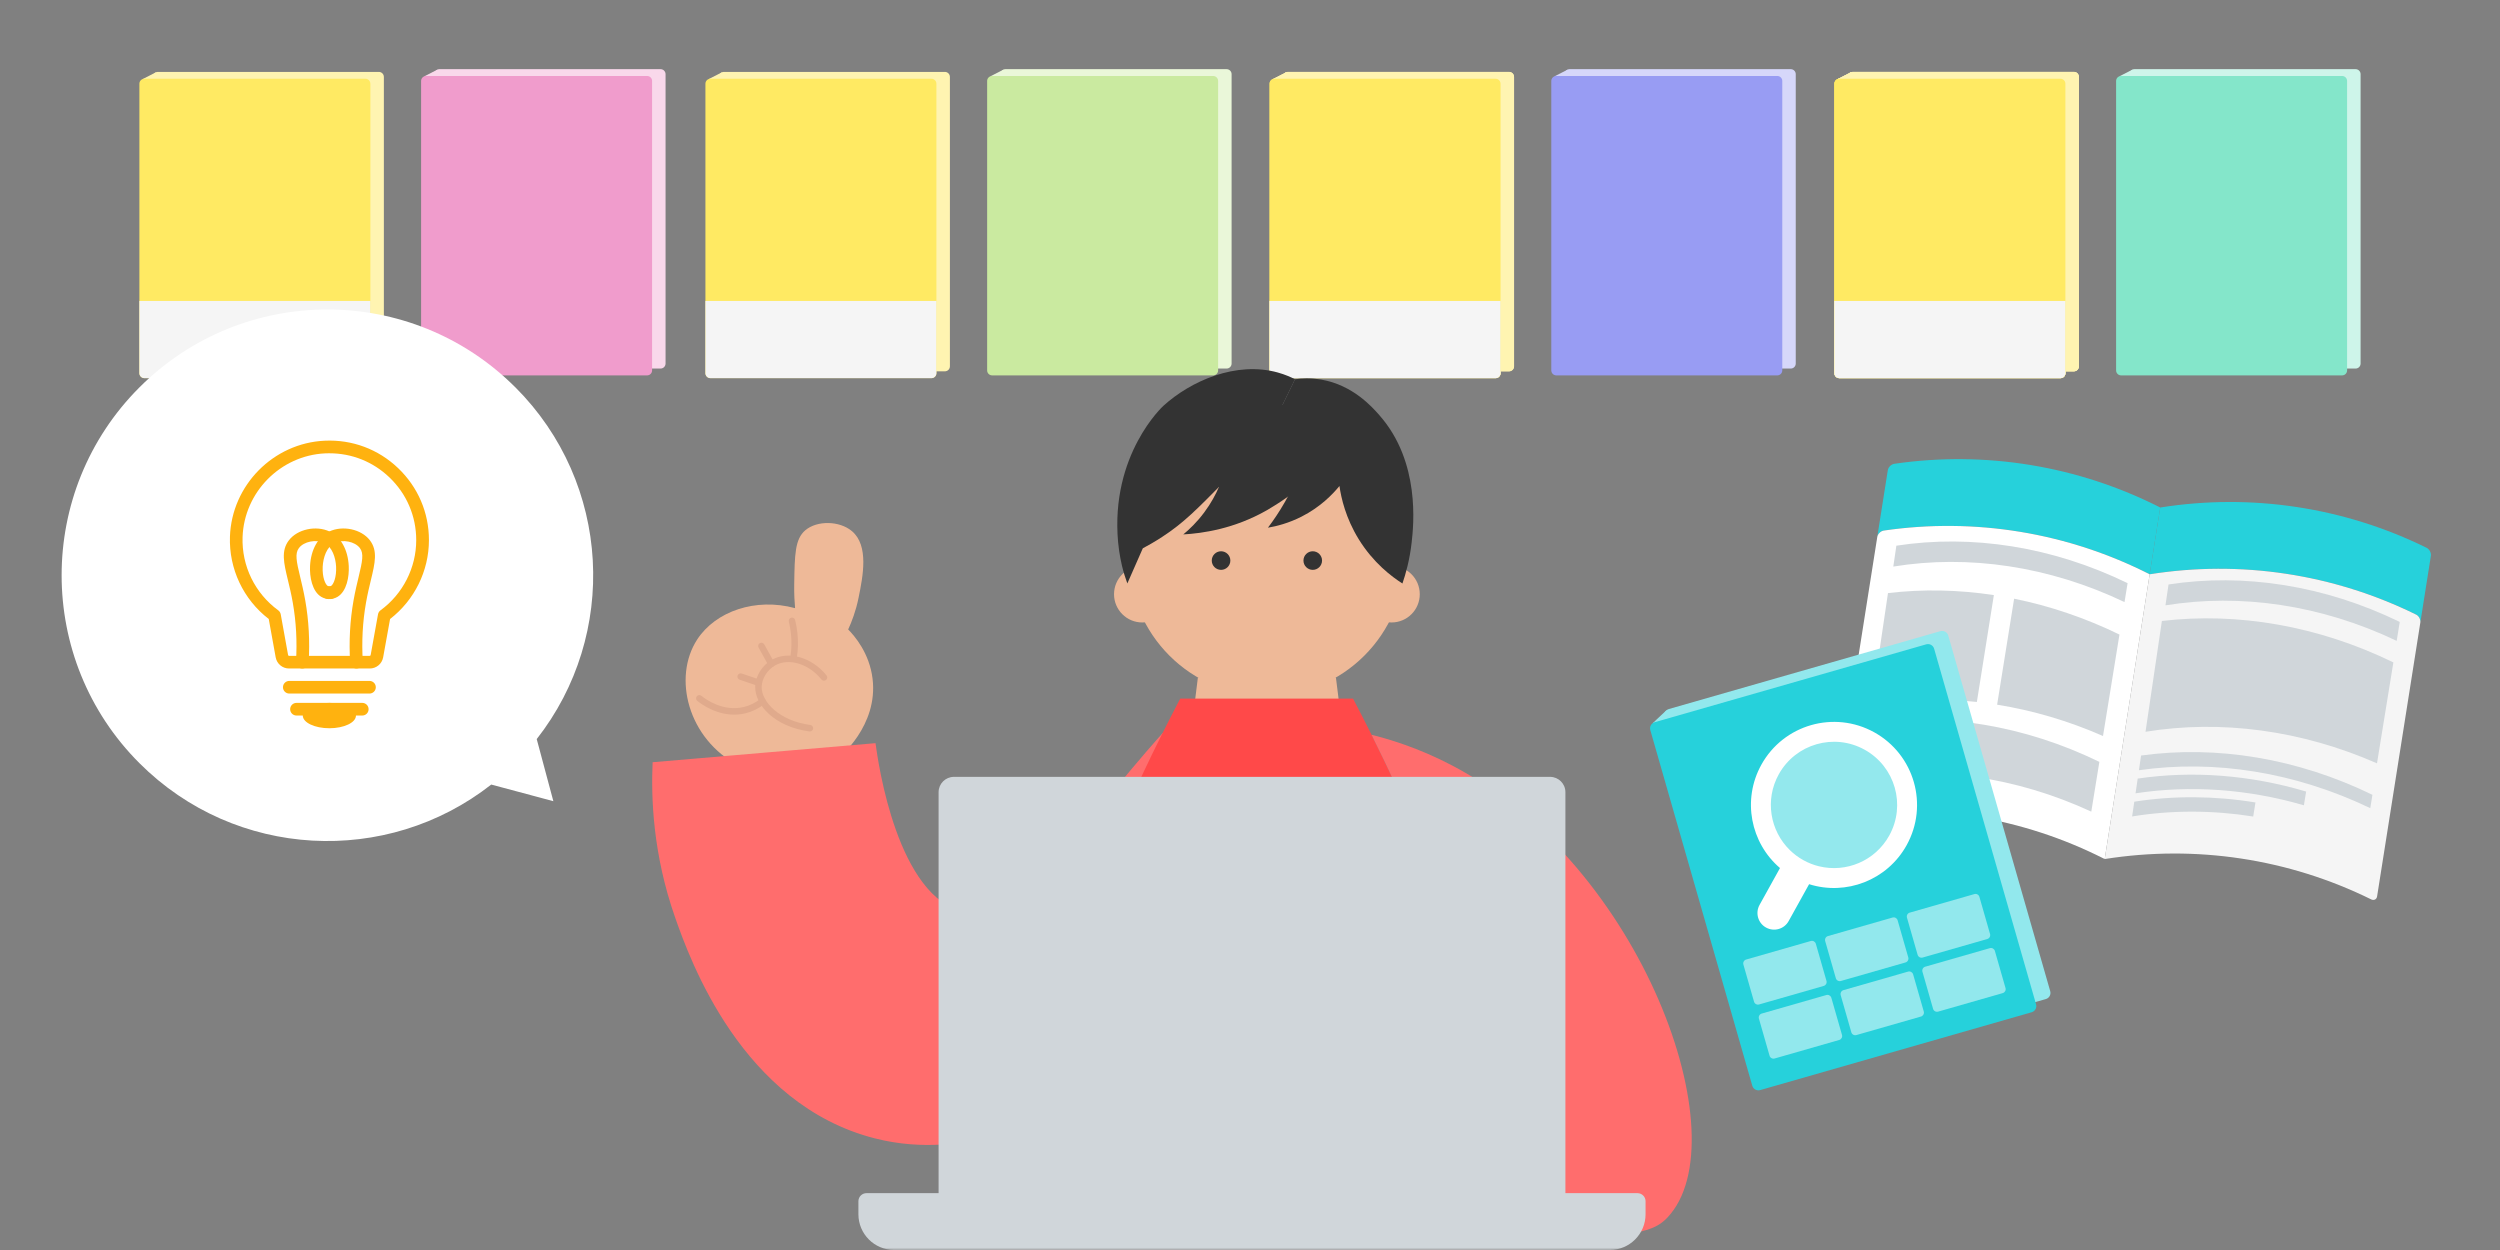 <svg width="480" height="240" viewBox="0 0 480 240" fill="none" xmlns="http://www.w3.org/2000/svg">
<rect x="0" y="0" width="480" height="240" fill="#808080" stroke="none"/>
<mask id="mask0_13052_139833" style="mask-type:luminance" maskUnits="userSpaceOnUse" x="0" y="0" width="480" height="240">
<path d="M480 0H0V240H480V0Z" fill="white"/>
</mask>
<g mask="url(#mask0_13052_139833)">
<path d="M298.463 14.655C299.298 14.23 300.133 13.8 300.968 13.375C303.373 15.34 305.778 17.3 308.183 19.265C304.943 17.73 301.703 16.19 298.463 14.655Z" fill="#D6D7FA"/>
<path d="M343.824 13.273H301.394C300.864 13.273 300.434 13.703 300.434 14.233V69.803C300.434 70.333 300.864 70.763 301.394 70.763H343.824C344.354 70.763 344.784 70.333 344.784 69.803V14.238C344.784 13.708 344.354 13.278 343.824 13.278V13.273Z" fill="#D6D7FA"/>
<path d="M341.238 14.586H298.808C298.278 14.586 297.848 15.016 297.848 15.546V71.116C297.848 71.646 298.278 72.076 298.808 72.076H341.238C341.768 72.076 342.198 71.646 342.198 71.116V15.546C342.198 15.016 341.768 14.586 341.238 14.586Z" fill="#989CF3"/>
<path d="M244.379 15.186C245.214 14.761 246.049 14.331 246.884 13.906C249.289 15.871 251.694 17.831 254.099 19.796C250.859 18.261 247.619 16.721 244.379 15.186Z" fill="#FFF4B1"/>
<path d="M289.738 13.805H247.308C246.778 13.805 246.348 14.235 246.348 14.765V70.335C246.348 70.865 246.778 71.295 247.308 71.295H289.738C290.268 71.295 290.698 70.865 290.698 70.335V14.765C290.698 14.235 290.268 13.805 289.738 13.805Z" fill="#FFF4B1"/>
<path d="M287.148 15.117H244.718C244.188 15.117 243.758 15.547 243.758 16.077V71.647C243.758 72.177 244.188 72.607 244.718 72.607H287.148C287.678 72.607 288.108 72.177 288.108 71.647V16.077C288.108 15.547 287.678 15.117 287.148 15.117Z" fill="#FFEA63"/>
<path d="M243.758 57.773V71.643C243.758 72.173 244.188 72.603 244.718 72.603H287.148C287.678 72.603 288.108 72.173 288.108 71.643V57.773H243.758Z" fill="white"/>
<path d="M262.034 67.495C262.704 67.495 263.254 66.95 263.254 66.275C263.254 65.6 262.709 65.055 262.034 65.055C261.359 65.055 260.814 65.6 260.814 66.275C260.814 66.95 261.359 67.495 262.034 67.495Z" fill="#777777"/>
<path d="M264.169 64.655C264.504 64.655 264.774 64.385 264.774 64.05C264.774 63.715 264.504 63.445 264.169 63.445C263.834 63.445 263.564 63.715 263.564 64.05C263.564 64.385 263.834 64.655 264.169 64.655Z" fill="#777777"/>
<path d="M261.009 62.328H260.234V67.493H261.009V62.328Z" fill="#777777"/>
<path d="M267.195 67.495C267.865 67.495 268.415 66.95 268.415 66.275C268.415 65.6 267.87 65.055 267.195 65.055C266.52 65.055 265.975 65.6 265.975 66.275C265.975 66.95 266.52 67.495 267.195 67.495Z" fill="#777777"/>
<path d="M271.833 67.495C272.503 67.495 273.053 66.95 273.053 66.275C273.053 65.6 272.508 65.055 271.833 65.055C271.158 65.055 270.613 65.6 270.613 66.275C270.613 66.95 271.158 67.495 271.833 67.495Z" fill="#777777"/>
<path d="M266.103 65.055H265.328V67.49H266.103V65.055Z" fill="#777777"/>
<path d="M275.45 67.495C276.12 67.495 276.67 66.95 276.67 66.275C276.67 65.6 276.125 65.055 275.45 65.055C274.775 65.055 274.23 65.6 274.23 66.275C274.23 66.95 274.775 67.495 275.45 67.495Z" fill="#777777"/>
<path d="M278.365 67.495C279.04 67.495 279.585 66.95 279.585 66.275C279.585 65.6 279.04 65.055 278.365 65.055C277.69 65.055 277.145 65.6 277.145 66.275C277.145 66.95 277.69 67.495 278.365 67.495Z" fill="#777777"/>
<path d="M274.359 65.055H273.584V67.49H274.359V65.055Z" fill="#777777"/>
<path d="M264.554 65.055H263.779V67.49H264.554V65.055Z" fill="#777777"/>
<path d="M269.775 63.523H269V67.493H269.775V63.523Z" fill="#777777"/>
<path d="M268.154 64.055V64.83H270.619V64.055H268.154Z" fill="#777777"/>
<path d="M259.004 64.005C258.484 63.7 257.964 63.595 257.404 63.73C257.404 63.69 257.409 63.655 257.409 63.615C257.409 63.03 256.934 62.555 256.349 62.555C256.154 62.555 255.969 62.61 255.814 62.7C255.554 62.465 255.204 62.32 254.824 62.32C254.159 62.32 253.594 62.76 253.404 63.365C253.254 63.305 253.089 63.275 252.914 63.275C252.154 63.275 251.539 63.89 251.539 64.65C251.539 65.225 251.889 65.715 252.384 65.92C252.384 66.8 253.094 67.505 253.969 67.505C254.394 67.505 254.784 67.335 255.064 67.065C255.219 67.155 255.404 67.21 255.599 67.21C256.029 67.21 256.399 66.955 256.564 66.585C257.209 66.38 257.674 65.78 257.674 65.07C257.674 64.875 257.639 64.695 257.574 64.525C257.949 64.23 258.354 64.075 258.994 64L259.004 64.005Z" fill="#FFB20F"/>
<path d="M257.048 21.211H249.848C249.511 21.211 249.238 21.484 249.238 21.821V23.496C249.238 23.833 249.511 24.106 249.848 24.106H257.048C257.385 24.106 257.658 23.833 257.658 23.496V21.821C257.658 21.484 257.385 21.211 257.048 21.211Z" fill="#777777"/>
<path d="M406.914 14.655C407.749 14.23 408.584 13.8 409.419 13.375C411.824 15.34 414.229 17.3 416.634 19.265C413.394 17.73 410.154 16.19 406.914 14.655Z" fill="#CEF5EA"/>
<path d="M452.273 13.273H409.843C409.313 13.273 408.883 13.703 408.883 14.233V69.803C408.883 70.333 409.313 70.763 409.843 70.763H452.273C452.803 70.763 453.233 70.333 453.233 69.803V14.238C453.233 13.708 452.803 13.278 452.273 13.278V13.273Z" fill="#CEF5EA"/>
<path d="M449.683 14.586H407.253C406.723 14.586 406.293 15.016 406.293 15.546V71.116C406.293 71.646 406.723 72.076 407.253 72.076H449.683C450.213 72.076 450.643 71.646 450.643 71.116V15.546C450.643 15.016 450.213 14.586 449.683 14.586Z" fill="#84E6CA"/>
<path d="M352.822 15.186C353.657 14.761 354.492 14.331 355.327 13.906C357.732 15.871 360.137 17.831 362.542 19.796C359.302 18.261 356.062 16.721 352.822 15.186Z" fill="#FFF4B1"/>
<path d="M398.183 13.805H355.753C355.223 13.805 354.793 14.235 354.793 14.765V70.335C354.793 70.865 355.223 71.295 355.753 71.295H398.183C398.713 71.295 399.143 70.865 399.143 70.335V14.765C399.143 14.235 398.713 13.805 398.183 13.805Z" fill="#FFF4B1"/>
<path d="M395.597 15.117H353.167C352.637 15.117 352.207 15.547 352.207 16.077V71.647C352.207 72.177 352.637 72.607 353.167 72.607H395.597C396.127 72.607 396.557 72.177 396.557 71.647V16.077C396.557 15.547 396.127 15.117 395.597 15.117Z" fill="#FFEA63"/>
<path d="M352.207 57.773V71.643C352.207 72.173 352.637 72.603 353.167 72.603H395.597C396.127 72.603 396.557 72.173 396.557 71.643V57.773H352.207Z" fill="white"/>
<path d="M370.484 67.495C371.154 67.495 371.704 66.95 371.704 66.275C371.704 65.6 371.159 65.055 370.484 65.055C369.809 65.055 369.264 65.6 369.264 66.275C369.264 66.95 369.809 67.495 370.484 67.495Z" fill="#777777"/>
<path d="M372.619 64.655C372.954 64.655 373.224 64.385 373.224 64.05C373.224 63.715 372.954 63.445 372.619 63.445C372.284 63.445 372.014 63.715 372.014 64.05C372.014 64.385 372.284 64.655 372.619 64.655Z" fill="#777777"/>
<path d="M369.459 62.328H368.684V67.493H369.459V62.328Z" fill="#777777"/>
<path d="M375.644 67.495C376.314 67.495 376.864 66.95 376.864 66.275C376.864 65.6 376.319 65.055 375.644 65.055C374.969 65.055 374.424 65.6 374.424 66.275C374.424 66.95 374.969 67.495 375.644 67.495Z" fill="#777777"/>
<path d="M380.283 67.495C380.953 67.495 381.503 66.95 381.503 66.275C381.503 65.6 380.958 65.055 380.283 65.055C379.608 65.055 379.062 65.6 379.062 66.275C379.062 66.95 379.608 67.495 380.283 67.495Z" fill="#777777"/>
<path d="M374.548 65.055H373.773V67.49H374.548V65.055Z" fill="#777777"/>
<path d="M383.9 67.495C384.57 67.495 385.12 66.95 385.12 66.275C385.12 65.6 384.575 65.055 383.9 65.055C383.225 65.055 382.68 65.6 382.68 66.275C382.68 66.95 383.225 67.495 383.9 67.495Z" fill="#777777"/>
<path d="M386.814 67.495C387.489 67.495 388.034 66.95 388.034 66.275C388.034 65.6 387.489 65.055 386.814 65.055C386.139 65.055 385.594 65.6 385.594 66.275C385.594 66.95 386.139 67.495 386.814 67.495Z" fill="#777777"/>
<path d="M382.802 65.055H382.027V67.49H382.802V65.055Z" fill="#777777"/>
<path d="M373.004 65.055H372.229V67.49H373.004V65.055Z" fill="#777777"/>
<path d="M378.218 63.523H377.443V67.493H378.218V63.523Z" fill="#777777"/>
<path d="M376.598 64.055V64.83H379.063V64.055H376.598Z" fill="#777777"/>
<path d="M367.453 64.005C366.933 63.7 366.413 63.595 365.853 63.73C365.853 63.69 365.858 63.655 365.858 63.615C365.858 63.03 365.383 62.555 364.798 62.555C364.603 62.555 364.418 62.61 364.263 62.7C364.003 62.465 363.653 62.32 363.273 62.32C362.608 62.32 362.043 62.76 361.853 63.365C361.703 63.305 361.538 63.275 361.363 63.275C360.603 63.275 359.988 63.89 359.988 64.65C359.988 65.225 360.338 65.715 360.833 65.92C360.833 66.8 361.543 67.505 362.418 67.505C362.843 67.505 363.233 67.335 363.513 67.065C363.668 67.155 363.853 67.21 364.048 67.21C364.478 67.21 364.848 66.955 365.013 66.585C365.658 66.38 366.123 65.78 366.123 65.07C366.123 64.875 366.088 64.695 366.023 64.525C366.398 64.23 366.803 64.075 367.443 64L367.453 64.005Z" fill="#FFB20F"/>
<path d="M365.494 21.211H358.294C357.957 21.211 357.684 21.484 357.684 21.821V23.496C357.684 23.833 357.957 24.106 358.294 24.106H365.494C365.83 24.106 366.104 23.833 366.104 23.496V21.821C366.104 21.484 365.83 21.211 365.494 21.211Z" fill="#777777"/>
<path d="M81.467 14.655C82.302 14.23 83.137 13.8 83.972 13.375C86.377 15.34 88.782 17.3 91.187 19.265C87.947 17.73 84.707 16.19 81.467 14.655Z" fill="#F9D8EB"/>
<path d="M126.827 13.273H84.397C83.868 13.273 83.438 13.703 83.438 14.233V69.803C83.438 70.333 83.868 70.763 84.397 70.763H126.827C127.357 70.763 127.787 70.333 127.787 69.803V14.238C127.787 13.708 127.357 13.278 126.827 13.278V13.273Z" fill="#F9D8EB"/>
<path d="M124.242 14.586H81.812C81.282 14.586 80.852 15.016 80.852 15.546V71.116C80.852 71.646 81.282 72.076 81.812 72.076H124.242C124.772 72.076 125.202 71.646 125.202 71.116V15.546C125.202 15.016 124.772 14.586 124.242 14.586Z" fill="#F09CCC"/>
<path d="M190.146 14.655C190.981 14.23 191.816 13.8 192.651 13.375C195.056 15.34 197.461 17.3 199.866 19.265C196.626 17.73 193.386 16.19 190.146 14.655Z" fill="#EAF7D9"/>
<path d="M235.507 13.273H193.077C192.547 13.273 192.117 13.703 192.117 14.233V69.803C192.117 70.333 192.547 70.763 193.077 70.763H235.507C236.037 70.763 236.467 70.333 236.467 69.803V14.238C236.467 13.708 236.037 13.278 235.507 13.278V13.273Z" fill="#EAF7D9"/>
<path d="M232.921 14.586H190.491C189.961 14.586 189.531 15.016 189.531 15.546V71.116C189.531 71.646 189.961 72.076 190.491 72.076H232.921C233.451 72.076 233.881 71.646 233.881 71.116V15.546C233.881 15.016 233.451 14.586 232.921 14.586Z" fill="#CAEAA0"/>
<path d="M352.822 15.186C353.657 14.761 354.492 14.331 355.327 13.906C357.732 15.871 360.137 17.831 362.542 19.796C359.302 18.261 356.062 16.721 352.822 15.186Z" fill="#FFF4B1"/>
<path d="M398.183 13.805H355.753C355.223 13.805 354.793 14.235 354.793 14.765V70.335C354.793 70.865 355.223 71.295 355.753 71.295H398.183C398.713 71.295 399.143 70.865 399.143 70.335V14.765C399.143 14.235 398.713 13.805 398.183 13.805Z" fill="#FFF4B1"/>
<path d="M395.597 15.117H353.167C352.637 15.117 352.207 15.547 352.207 16.077V71.647C352.207 72.177 352.637 72.607 353.167 72.607H395.597C396.127 72.607 396.557 72.177 396.557 71.647V16.077C396.557 15.547 396.127 15.117 395.597 15.117Z" fill="#FFEA63"/>
<path d="M352.207 57.773V71.643C352.207 72.173 352.637 72.603 353.167 72.603H395.597C396.127 72.603 396.557 72.173 396.557 71.643V57.773H352.207Z" fill="white"/>
<path d="M370.484 67.495C371.154 67.495 371.704 66.95 371.704 66.275C371.704 65.6 371.159 65.055 370.484 65.055C369.809 65.055 369.264 65.6 369.264 66.275C369.264 66.95 369.809 67.495 370.484 67.495Z" fill="#777777"/>
<path d="M372.619 64.655C372.954 64.655 373.224 64.385 373.224 64.05C373.224 63.715 372.954 63.445 372.619 63.445C372.284 63.445 372.014 63.715 372.014 64.05C372.014 64.385 372.284 64.655 372.619 64.655Z" fill="#777777"/>
<path d="M369.459 62.328H368.684V67.493H369.459V62.328Z" fill="#777777"/>
<path d="M375.644 67.495C376.314 67.495 376.864 66.95 376.864 66.275C376.864 65.6 376.319 65.055 375.644 65.055C374.969 65.055 374.424 65.6 374.424 66.275C374.424 66.95 374.969 67.495 375.644 67.495Z" fill="#777777"/>
<path d="M380.283 67.495C380.953 67.495 381.503 66.95 381.503 66.275C381.503 65.6 380.958 65.055 380.283 65.055C379.608 65.055 379.062 65.6 379.062 66.275C379.062 66.95 379.608 67.495 380.283 67.495Z" fill="#777777"/>
<path d="M374.548 65.055H373.773V67.49H374.548V65.055Z" fill="#777777"/>
<path d="M383.9 67.495C384.57 67.495 385.12 66.95 385.12 66.275C385.12 65.6 384.575 65.055 383.9 65.055C383.225 65.055 382.68 65.6 382.68 66.275C382.68 66.95 383.225 67.495 383.9 67.495Z" fill="#777777"/>
<path d="M386.814 67.495C387.489 67.495 388.034 66.95 388.034 66.275C388.034 65.6 387.489 65.055 386.814 65.055C386.139 65.055 385.594 65.6 385.594 66.275C385.594 66.95 386.139 67.495 386.814 67.495Z" fill="#777777"/>
<path d="M382.802 65.055H382.027V67.49H382.802V65.055Z" fill="#777777"/>
<path d="M373.004 65.055H372.229V67.49H373.004V65.055Z" fill="#777777"/>
<path d="M378.218 63.523H377.443V67.493H378.218V63.523Z" fill="#777777"/>
<path d="M376.598 64.055V64.83H379.063V64.055H376.598Z" fill="#777777"/>
<path d="M367.453 64.005C366.933 63.7 366.413 63.595 365.853 63.73C365.853 63.69 365.858 63.655 365.858 63.615C365.858 63.03 365.383 62.555 364.798 62.555C364.603 62.555 364.418 62.61 364.263 62.7C364.003 62.465 363.653 62.32 363.273 62.32C362.608 62.32 362.043 62.76 361.853 63.365C361.703 63.305 361.538 63.275 361.363 63.275C360.603 63.275 359.988 63.89 359.988 64.65C359.988 65.225 360.338 65.715 360.833 65.92C360.833 66.8 361.543 67.505 362.418 67.505C362.843 67.505 363.233 67.335 363.513 67.065C363.668 67.155 363.853 67.21 364.048 67.21C364.478 67.21 364.848 66.955 365.013 66.585C365.658 66.38 366.123 65.78 366.123 65.07C366.123 64.875 366.088 64.695 366.023 64.525C366.398 64.23 366.803 64.075 367.443 64L367.453 64.005Z" fill="#FFB20F"/>
<path d="M365.494 21.211H358.294C357.957 21.211 357.684 21.484 357.684 21.821V23.496C357.684 23.833 357.957 24.106 358.294 24.106H365.494C365.83 24.106 366.104 23.833 366.104 23.496V21.821C366.104 21.484 365.83 21.211 365.494 21.211Z" fill="#777777"/>
<path d="M27.383 15.186C28.218 14.761 29.053 14.331 29.888 13.906C32.293 15.871 34.698 17.831 37.103 19.796C33.863 18.261 30.623 16.721 27.383 15.186Z" fill="#FFF4B1"/>
<path d="M72.742 13.805H30.312C29.782 13.805 29.352 14.235 29.352 14.765V70.335C29.352 70.865 29.782 71.295 30.312 71.295H72.742C73.272 71.295 73.702 70.865 73.702 70.335V14.765C73.702 14.235 73.272 13.805 72.742 13.805Z" fill="#FFF4B1"/>
<path d="M70.152 15.117H27.722C27.192 15.117 26.762 15.547 26.762 16.077V71.647C26.762 72.177 27.192 72.607 27.722 72.607H70.152C70.682 72.607 71.112 72.177 71.112 71.647V16.077C71.112 15.547 70.682 15.117 70.152 15.117Z" fill="#FFEA63"/>
<path d="M26.762 57.773V71.643C26.762 72.173 27.192 72.603 27.722 72.603H70.152C70.682 72.603 71.112 72.173 71.112 71.643V57.773H26.762Z" fill="#F5F5F5"/>
<path d="M136.062 15.186C136.897 14.761 137.733 14.331 138.568 13.906C140.973 15.871 143.378 17.831 145.783 19.796C142.543 18.261 139.303 16.721 136.062 15.186Z" fill="#FFF4B1"/>
<path d="M181.421 13.805H138.991C138.461 13.805 138.031 14.235 138.031 14.765V70.335C138.031 70.865 138.461 71.295 138.991 71.295H181.421C181.951 71.295 182.381 70.865 182.381 70.335V14.765C182.381 14.235 181.951 13.805 181.421 13.805Z" fill="#FFF4B1"/>
<path d="M178.831 15.117H136.401C135.871 15.117 135.441 15.547 135.441 16.077V71.647C135.441 72.177 135.871 72.607 136.401 72.607H178.831C179.361 72.607 179.791 72.177 179.791 71.647V16.077C179.791 15.547 179.361 15.117 178.831 15.117Z" fill="#FFEA63"/>
<path d="M135.441 57.773V71.643C135.441 72.173 135.871 72.603 136.401 72.603H178.831C179.361 72.603 179.791 72.173 179.791 71.643V57.773H135.441Z" fill="#F5F5F5"/>
<path d="M244.379 15.186C245.214 14.761 246.049 14.331 246.884 13.906C249.289 15.871 251.694 17.831 254.099 19.796C250.859 18.261 247.619 16.721 244.379 15.186Z" fill="#FFF4B1"/>
<path d="M289.738 13.805H247.308C246.778 13.805 246.348 14.235 246.348 14.765V70.335C246.348 70.865 246.778 71.295 247.308 71.295H289.738C290.268 71.295 290.698 70.865 290.698 70.335V14.765C290.698 14.235 290.268 13.805 289.738 13.805Z" fill="#FFF4B1"/>
<path d="M287.148 15.117H244.718C244.188 15.117 243.758 15.547 243.758 16.077V71.647C243.758 72.177 244.188 72.607 244.718 72.607H287.148C287.678 72.607 288.108 72.177 288.108 71.647V16.077C288.108 15.547 287.678 15.117 287.148 15.117Z" fill="#FFEA63"/>
<path d="M243.758 57.773V71.643C243.758 72.173 244.188 72.603 244.718 72.603H287.148C287.678 72.603 288.108 72.173 288.108 71.643V57.773H243.758Z" fill="#F5F5F5"/>
<path d="M352.822 15.186C353.657 14.761 354.492 14.331 355.327 13.906C357.732 15.871 360.137 17.831 362.542 19.796C359.302 18.261 356.062 16.721 352.822 15.186Z" fill="#FFF4B1"/>
<path d="M398.183 13.805H355.753C355.223 13.805 354.793 14.235 354.793 14.765V70.335C354.793 70.865 355.223 71.295 355.753 71.295H398.183C398.713 71.295 399.143 70.865 399.143 70.335V14.765C399.143 14.235 398.713 13.805 398.183 13.805Z" fill="#FFF4B1"/>
<path d="M395.597 15.117H353.167C352.637 15.117 352.207 15.547 352.207 16.077V71.647C352.207 72.177 352.637 72.607 353.167 72.607H395.597C396.127 72.607 396.557 72.177 396.557 71.647V16.077C396.557 15.547 396.127 15.117 395.597 15.117Z" fill="#FFEA63"/>
<path d="M352.207 57.773V71.643C352.207 72.173 352.637 72.603 353.167 72.603H395.597C396.127 72.603 396.557 72.173 396.557 71.643V57.773H352.207Z" fill="#F5F5F5"/>
<mask id="mask1_13052_139833" style="mask-type:luminance" maskUnits="userSpaceOnUse" x="116" y="32" width="254" height="208">
<path d="M369.539 32.773H116.664V239.998H369.539V32.773Z" fill="white"/>
</mask>
<g mask="url(#mask1_13052_139833)">
<path d="M160.689 145.816C161.189 145.421 168.629 139.346 167.534 130.326C166.929 125.341 164.034 122.061 162.849 120.856C163.509 119.431 164.329 117.341 164.854 114.726C165.679 110.646 166.869 104.766 163.574 101.981C161.204 99.976 156.874 99.886 154.609 101.821C152.624 103.521 152.579 106.486 152.489 112.176C152.459 114.051 152.554 115.626 152.654 116.766C145.109 114.711 137.409 117.341 133.859 122.786C129.149 130.016 131.979 141.856 141.919 147.066C148.174 146.651 154.429 146.236 160.689 145.816Z" fill="#EEB998"/>
<path d="M155.553 140.438C155.513 140.438 155.473 140.438 155.428 140.438C148.768 139.563 144.898 135.363 144.998 131.798C145.058 129.773 146.353 127.708 148.223 126.663C151.383 124.893 155.883 126.193 158.693 129.678C158.908 129.948 158.868 130.343 158.598 130.558C158.328 130.773 157.938 130.733 157.718 130.463C155.288 127.443 151.473 126.278 148.833 127.753C147.353 128.578 146.288 130.258 146.243 131.833C146.158 134.773 149.703 138.423 155.583 139.193C155.928 139.238 156.168 139.553 156.123 139.893C156.083 140.193 155.838 140.418 155.543 140.438H155.553Z" fill="#E0AA8C"/>
<path d="M152.415 126.852C152.37 126.852 152.325 126.852 152.275 126.847C151.935 126.792 151.7 126.477 151.755 126.132C151.87 125.387 151.935 124.632 151.955 123.887C151.99 122.372 151.82 120.847 151.455 119.352C151.375 119.017 151.58 118.677 151.915 118.597C152.255 118.512 152.59 118.722 152.67 119.057C153.06 120.657 153.24 122.292 153.205 123.917C153.185 124.717 153.115 125.532 152.99 126.327C152.945 126.622 152.7 126.837 152.415 126.857V126.852Z" fill="#E0AA8C"/>
<path d="M141.567 137.191C137.787 137.441 134.787 135.301 133.877 134.566C133.607 134.351 133.567 133.956 133.782 133.686C134.002 133.416 134.392 133.376 134.662 133.591C135.582 134.336 138.882 136.686 142.817 135.741C143.967 135.466 145.047 134.931 146.027 134.161C146.297 133.946 146.692 133.991 146.907 134.266C147.122 134.536 147.077 134.931 146.802 135.146C145.682 136.031 144.437 136.641 143.112 136.961C142.587 137.086 142.067 137.166 141.567 137.196V137.191Z" fill="#E0AA8C"/>
<path d="M148.144 128.103C147.909 128.118 147.674 128.003 147.554 127.783L145.644 124.328C145.479 124.028 145.584 123.648 145.889 123.478C146.189 123.308 146.569 123.418 146.739 123.723L148.649 127.178C148.814 127.478 148.709 127.858 148.404 128.028C148.319 128.073 148.234 128.098 148.144 128.103Z" fill="#E0AA8C"/>
<path d="M145.705 131.709C145.625 131.714 145.545 131.709 145.46 131.679L142.005 130.499C141.68 130.389 141.505 130.034 141.615 129.704C141.725 129.379 142.08 129.204 142.41 129.314L145.865 130.494C146.19 130.604 146.365 130.959 146.255 131.289C146.17 131.534 145.95 131.694 145.705 131.709Z" fill="#E0AA8C"/>
<path d="M226.129 145.582C225.089 143.457 224.004 141.812 223.239 140.742C222.634 141.417 221.444 142.752 219.979 144.452C203.409 163.637 198.904 174.412 188.814 175.277C187.854 175.357 186.744 175.447 185.289 175.147C172.309 172.472 168.614 146.552 168.099 142.687C153.834 143.907 139.569 145.127 125.304 146.347C125.004 153.012 125.309 163.907 129.639 176.202C132.464 184.227 142.404 212.057 167.989 218.572C186.254 223.222 202.039 213.617 204.484 212.077C227.564 197.552 235.699 165.172 226.134 145.587L226.129 145.582Z" fill="#FF6D6D"/>
<path d="M243.244 133.633C257.861 133.633 269.709 121.784 269.709 107.168C269.709 92.552 257.861 80.703 243.244 80.703C228.628 80.703 216.779 92.552 216.779 107.168C216.779 121.784 228.628 133.633 243.244 133.633Z" fill="#EEB998"/>
<path d="M259.906 157.443H226.586L229.996 130.078H256.496L259.906 157.443Z" fill="#EEB998"/>
<path d="M219.32 119.514C222.316 119.514 224.745 117.085 224.745 114.089C224.745 111.093 222.316 108.664 219.32 108.664C216.323 108.664 213.895 111.093 213.895 114.089C213.895 117.085 216.323 119.514 219.32 119.514Z" fill="#EEB998"/>
<path d="M267.169 119.514C270.165 119.514 272.594 117.085 272.594 114.089C272.594 111.093 270.165 108.664 267.169 108.664C264.173 108.664 261.744 111.093 261.744 114.089C261.744 117.085 264.173 119.514 267.169 119.514Z" fill="#EEB998"/>
<path d="M264.854 79.731C263.424 78.112 259.719 73.921 253.689 72.886C251.629 72.537 249.864 72.647 248.649 72.817C246.719 76.766 244.789 80.712 242.859 84.662C244.959 86.897 247.059 89.132 249.164 91.371C248.524 92.906 247.719 94.602 246.699 96.386C245.614 98.287 244.499 99.927 243.444 101.317C245.129 101.032 247.404 100.452 249.869 99.207C253.524 97.356 255.879 94.901 257.174 93.311C257.504 95.597 258.359 99.447 260.869 103.522C263.699 108.112 267.259 110.752 269.269 112.032C269.894 110.212 270.669 107.482 271.044 104.102C271.399 100.927 272.754 88.677 264.854 79.737V79.731Z" fill="#333333"/>
<path d="M223.36 77.929C228.655 73.114 237.36 69.309 245.33 71.519C246.735 71.909 247.86 72.414 248.645 72.814C246.715 76.764 244.785 80.709 242.855 84.659C239.355 88.134 236.645 90.859 235.025 92.499C229.825 97.754 227.36 100.334 223.1 103.109C221.58 104.099 220.275 104.819 219.42 105.274C218.43 107.524 217.44 109.774 216.45 112.024C216.1 111.074 215.73 109.924 215.41 108.594C215.41 108.594 214.88 106.399 214.675 104.094C213.15 87.219 223.365 77.924 223.365 77.924L223.36 77.929Z" fill="#333333"/>
<path d="M234.443 109.414C235.429 109.414 236.228 108.615 236.228 107.629C236.228 106.643 235.429 105.844 234.443 105.844C233.457 105.844 232.658 106.643 232.658 107.629C232.658 108.615 233.457 109.414 234.443 109.414Z" fill="#333333"/>
<path d="M252.049 109.414C253.035 109.414 253.834 108.615 253.834 107.629C253.834 106.643 253.035 105.844 252.049 105.844C251.063 105.844 250.264 106.643 250.264 107.629C250.264 108.615 251.063 109.414 252.049 109.414Z" fill="#333333"/>
<path d="M255.854 83.299C257.454 88.624 247.504 95.524 243.259 97.954C236.984 101.544 230.904 102.399 227.189 102.609C228.364 101.639 229.804 100.269 231.189 98.414C232.539 96.609 233.439 94.884 234.029 93.509C231.959 90.119 230.169 87.179 230.174 87.174C230.324 87.369 230.604 87.674 231.024 87.779C233.409 88.389 235.344 81.324 239.989 78.814C245.304 75.949 254.524 78.859 255.854 83.294V83.299Z" fill="#333333"/>
<path d="M287.669 203.333C279.579 175.413 269.284 152.208 259.784 134.133H226.604C217.099 152.208 206.809 175.413 198.719 203.333C190.784 230.718 187.069 255.378 185.389 275.463H300.999C299.319 255.383 295.604 230.718 287.669 203.333Z" fill="#FF4949"/>
<path d="M241.215 214.615C237.6 213.075 226.035 208.685 214.09 213.235C207.39 215.79 203.835 219.915 202.905 221.05C201.515 222.75 196.13 229.32 198.615 233.46C199.975 235.725 203.3 236.61 205.97 236.22C209.845 235.65 211.72 232.48 211.945 232.085C215.505 233.195 220.48 234.345 226.505 234.535C232.54 234.725 237.59 233.885 241.215 233.005V214.615Z" fill="#EEB998"/>
<path d="M205.214 220.758C204.999 220.758 204.789 220.653 204.664 220.463C204.464 220.158 204.544 219.748 204.849 219.548C205.864 218.873 206.949 218.313 208.074 217.878C209.829 217.203 211.679 216.828 213.579 216.768C213.954 216.738 214.249 217.043 214.259 217.408C214.269 217.773 213.984 218.078 213.619 218.088C211.869 218.143 210.159 218.488 208.544 219.113C207.509 219.513 206.509 220.028 205.574 220.648C205.464 220.723 205.334 220.758 205.209 220.758H205.214Z" fill="#DEA88A"/>
<path d="M263.339 141.078C266.494 141.868 272.299 143.543 278.854 146.993C315.409 166.233 334.174 218.908 320.159 233.753C317.644 236.418 314.359 237.563 293.754 238.093C271.034 238.673 252.269 237.863 239.094 236.973C239.349 228.673 239.609 220.373 239.864 212.073C255.924 209.603 271.989 207.133 288.049 204.668C284.459 192.113 279.854 178.508 273.904 164.208C270.484 155.988 266.929 148.273 263.334 141.078H263.339Z" fill="#FF6D6D"/>
</g>
<path d="M314.404 229.086H300.559V152.101C300.559 150.476 299.239 149.156 297.614 149.156H183.154C181.529 149.156 180.209 150.476 180.209 152.101V229.086H166.364C165.509 229.086 164.814 229.781 164.814 230.636V233.131C164.814 236.921 167.884 239.991 171.674 239.991H309.089C312.879 239.991 315.949 236.921 315.949 233.131V230.636C315.949 229.781 315.254 229.086 314.399 229.086H314.404Z" fill="#D0D6DA"/>
<path d="M361.688 101.864C379.153 99.319 396.992 102.244 412.737 110.259C413.412 105.989 414.088 101.714 414.763 97.444C399.013 89.429 381.177 86.504 363.712 89.049C363.117 89.139 362.557 89.684 362.462 90.269C361.787 94.539 361.113 98.814 360.438 103.084C360.528 102.499 361.087 101.954 361.688 101.864Z" fill="#26D1DB"/>
<path d="M465.918 105.182C450.083 97.377 432.213 94.667 414.763 97.442C414.088 101.712 413.413 105.987 412.738 110.257C430.188 107.482 448.063 110.192 463.893 117.997C464.433 118.267 464.798 118.957 464.703 119.542C465.378 115.272 466.053 110.997 466.728 106.727C466.818 106.142 466.458 105.452 465.918 105.182Z" fill="#26D1DB"/>
<path d="M353.052 156.544C370.517 153.999 388.357 156.924 404.102 164.939C406.982 146.714 409.857 128.489 412.737 110.264C396.987 102.249 379.152 99.325 361.687 101.869C361.092 101.959 360.532 102.504 360.437 103.089C357.672 120.614 354.902 138.134 352.137 155.659C352.047 156.239 352.457 156.634 353.052 156.549V156.544Z" fill="white"/>
<path d="M463.892 118.002C448.057 110.197 430.187 107.487 412.737 110.262C409.857 128.487 406.982 146.712 404.102 164.937C421.552 162.162 439.427 164.872 455.257 172.677C455.797 172.942 456.312 172.692 456.402 172.112C459.167 154.587 461.937 137.067 464.702 119.542C464.792 118.957 464.432 118.267 463.892 117.997V118.002Z" fill="#F5F5F5"/>
<path d="M407.907 115.602C393.457 108.707 377.932 106.432 363.512 108.782C363.707 107.442 363.907 106.107 364.102 104.772C378.552 102.547 394.077 104.947 408.497 111.967C408.302 113.177 408.102 114.387 407.907 115.602Z" fill="#D0D6DA"/>
<path d="M460.163 123.047C445.713 116.152 430.188 113.877 415.768 116.227C415.963 114.887 416.163 113.552 416.358 112.217C430.808 109.992 446.333 112.392 460.753 119.412C460.558 120.622 460.358 121.832 460.163 123.047Z" fill="#D0D6DA"/>
<path d="M455.097 155.17C440.652 148.235 425.162 145.805 410.672 147.885C410.812 146.945 410.952 146 411.087 145.06C425.592 143.065 441.087 145.58 455.507 152.605C455.367 153.46 455.232 154.315 455.092 155.17H455.097Z" fill="#D0D6DA"/>
<path d="M442.348 154.618C431.548 151.478 420.513 150.713 410.023 152.318C410.163 151.373 410.303 150.433 410.438 149.488C420.943 147.943 431.983 148.773 442.778 151.978C442.633 152.858 442.493 153.738 442.348 154.618Z" fill="#D0D6DA"/>
<path d="M432.617 156.773C424.772 155.533 416.922 155.528 409.367 156.758C409.507 155.813 409.642 154.868 409.782 153.923C417.347 152.738 425.202 152.788 433.047 154.073C432.902 154.973 432.757 155.868 432.617 156.768V156.773Z" fill="#D0D6DA"/>
<path d="M456.383 146.561C441.818 140.171 426.358 138.151 411.938 140.501C412.982 133.386 414.027 126.296 415.082 119.226C429.647 117.506 445.107 120.161 459.527 127.181C458.482 133.616 457.438 140.076 456.383 146.561Z" fill="#D0D6DA"/>
<path d="M401.528 155.835C387.033 149.135 371.533 146.96 357.113 149.31C357.628 145.795 358.143 142.29 358.663 138.79C373.158 136.765 388.658 139.26 403.078 146.28C402.563 149.46 402.048 152.64 401.528 155.83V155.835Z" fill="#D0D6DA"/>
<path d="M362.492 113.873C369.142 113.088 375.982 113.218 382.822 114.258C381.732 121.073 380.642 127.913 379.557 134.778C372.722 134.028 365.917 134.193 359.332 135.263C360.382 128.113 361.432 120.983 362.492 113.873Z" fill="#D0D6DA"/>
<path d="M386.712 114.95C393.547 116.335 400.352 118.63 406.937 121.835C405.887 128.305 404.837 134.8 403.777 141.315C397.127 138.4 390.287 136.395 383.447 135.3C384.537 128.495 385.627 121.71 386.712 114.945V114.95Z" fill="#D0D6DA"/>
<path d="M317.302 138.861C318.177 138.041 319.052 137.226 319.927 136.406C323.577 137.971 327.222 139.536 330.867 141.101C326.342 140.356 321.822 139.606 317.297 138.861H317.302Z" fill="#92E8ED"/>
<path d="M372.546 121.185L320.416 136.135C319.766 136.32 319.386 137 319.576 137.655L339.151 205.93C339.336 206.58 340.016 206.96 340.671 206.77L392.801 191.82C393.451 191.635 393.831 190.955 393.641 190.3L374.066 122.03C373.881 121.38 373.201 121 372.546 121.19V121.185Z" fill="#92E8ED"/>
<path d="M369.831 123.713L317.701 138.663C317.051 138.848 316.671 139.528 316.861 140.183L336.437 208.458C336.622 209.108 337.301 209.488 337.956 209.298L390.086 194.348C390.736 194.163 391.116 193.483 390.926 192.828L371.352 124.553C371.167 123.903 370.486 123.523 369.831 123.713Z" fill="#26D1DB"/>
<path d="M347.675 180.672L335.265 184.23C334.851 184.349 334.612 184.781 334.731 185.195L336.774 192.323C336.893 192.737 337.325 192.976 337.739 192.858L350.149 189.299C350.563 189.18 350.803 188.748 350.684 188.334L348.64 181.207C348.521 180.793 348.089 180.553 347.675 180.672Z" fill="#92E8ED"/>
<path d="M363.38 176.164L350.97 179.723C350.556 179.841 350.317 180.273 350.436 180.687L352.48 187.815C352.598 188.229 353.03 188.469 353.444 188.35L365.854 184.791C366.268 184.673 366.508 184.241 366.389 183.827L364.345 176.699C364.226 176.285 363.794 176.045 363.38 176.164Z" fill="#92E8ED"/>
<path d="M379.082 171.664L366.672 175.223C366.258 175.341 366.018 175.773 366.137 176.187L368.181 183.315C368.299 183.729 368.731 183.969 369.146 183.85L381.555 180.291C381.969 180.173 382.209 179.741 382.09 179.327L380.046 172.199C379.928 171.785 379.496 171.545 379.082 171.664Z" fill="#92E8ED"/>
<path d="M350.656 191.047L338.246 194.605C337.832 194.724 337.592 195.156 337.711 195.57L339.755 202.698C339.874 203.112 340.306 203.351 340.72 203.233L353.13 199.674C353.544 199.555 353.783 199.123 353.664 198.709L351.621 191.582C351.502 191.168 351.07 190.928 350.656 191.047Z" fill="#92E8ED"/>
<path d="M366.357 186.547L353.947 190.105C353.533 190.224 353.294 190.656 353.412 191.07L355.456 198.198C355.575 198.612 356.007 198.851 356.421 198.733L368.831 195.174C369.245 195.055 369.484 194.623 369.366 194.209L367.322 187.082C367.203 186.668 366.771 186.428 366.357 186.547Z" fill="#92E8ED"/>
<path d="M382.052 182.047L369.642 185.605C369.228 185.724 368.989 186.156 369.108 186.57L371.151 193.698C371.27 194.112 371.702 194.351 372.116 194.233L384.526 190.674C384.94 190.555 385.18 190.123 385.061 189.709L383.017 182.582C382.898 182.168 382.466 181.928 382.052 182.047Z" fill="#92E8ED"/>
<path opacity="0.5" d="M352.128 167.377C359.211 167.377 364.953 161.635 364.953 154.552C364.953 147.469 359.211 141.727 352.128 141.727C345.045 141.727 339.303 147.469 339.303 154.552C339.303 161.635 345.045 167.377 352.128 167.377Z" fill="white"/>
<path d="M359.858 140.604C352.158 136.334 342.453 139.119 338.183 146.819C334.443 153.564 336.113 161.844 341.758 166.664L337.833 173.744C336.978 175.289 337.533 177.234 339.078 178.089C340.623 178.944 342.568 178.389 343.423 176.844L347.348 169.764C354.428 171.999 362.333 169.024 366.073 162.279C370.343 154.579 367.558 144.874 359.858 140.604ZM349.248 166.329C348.223 166.079 347.213 165.689 346.248 165.154C345.283 164.619 344.418 163.969 343.663 163.229C339.843 159.509 338.813 153.559 341.523 148.669C344.768 142.814 352.148 140.694 358.008 143.944C363.863 147.189 365.983 154.569 362.733 160.429C360.023 165.319 354.433 167.599 349.253 166.329H349.248Z" fill="white"/>
<path d="M98.945 74.369C79.014 54.439 46.705 54.439 26.779 74.369C6.85 94.299 6.85 126.609 26.779 146.534C45.23 164.984 74.294 166.349 94.32 150.634L106.245 153.829L103.05 141.904C118.765 121.879 117.4 92.814 98.95 74.364L98.945 74.369Z" fill="white"/>
<path d="M70.995 128.351H55.495C54.23 128.351 53.155 127.451 52.93 126.206L51.6 118.846C46.715 115.086 43.94 109.211 44.15 103.036C44.485 93.166 52.475 85.076 62.33 84.616C67.61 84.366 72.62 86.236 76.435 89.876C80.25 93.516 82.355 98.426 82.355 103.701C82.355 109.616 79.575 115.236 74.895 118.846L73.565 126.206C73.34 127.451 72.26 128.351 71 128.351H70.995ZM63.25 87.026C62.98 87.026 62.71 87.031 62.44 87.046C53.835 87.446 46.87 94.511 46.575 103.121C46.385 108.656 48.945 113.911 53.42 117.181C53.67 117.366 53.845 117.641 53.9 117.946L55.315 125.776C55.33 125.861 55.405 125.921 55.49 125.921H70.99C71.075 125.921 71.15 125.861 71.165 125.776L72.58 117.946C72.635 117.641 72.805 117.366 73.06 117.181C77.355 114.046 79.915 109.011 79.915 103.706C79.915 99.101 78.08 94.816 74.75 91.641C71.615 88.651 67.56 87.031 63.245 87.031L63.25 87.026Z" fill="#FFB20F"/>
<path d="M70.94 130.734H55.545C54.874 130.734 54.33 131.278 54.33 131.949C54.33 132.62 54.874 133.164 55.545 133.164H70.94C71.611 133.164 72.155 132.62 72.155 131.949C72.155 131.278 71.611 130.734 70.94 130.734Z" fill="#FFB20F"/>
<path d="M69.556 134.953H56.926C56.255 134.953 55.711 135.497 55.711 136.168C55.711 136.839 56.255 137.383 56.926 137.383H69.556C70.227 137.383 70.771 136.839 70.771 136.168C70.771 135.497 70.227 134.953 69.556 134.953Z" fill="#FFB20F"/>
<path d="M63.24 139.823C66.059 139.823 68.345 138.733 68.345 137.388C68.345 136.043 66.059 134.953 63.24 134.953C60.42 134.953 58.135 136.043 58.135 137.388C58.135 138.733 60.42 139.823 63.24 139.823Z" fill="#FFB20F"/>
<path d="M58.045 128.349C58.02 128.349 57.995 128.349 57.97 128.349C57.3 128.309 56.79 127.729 56.83 127.059C57.07 123.204 56.865 119.389 56.215 115.709C55.925 114.049 55.58 112.624 55.275 111.364C54.49 108.104 53.92 105.749 55.475 103.729C57.115 101.599 60.685 100.829 63.275 102.049C65.42 103.064 66.8 105.534 66.96 108.659C67.065 110.729 66.57 113.524 64.82 114.584C64.305 114.899 63.7 115.044 63.025 115.019C62.355 114.994 61.83 114.429 61.855 113.759C61.88 113.089 62.445 112.569 63.115 112.589C63.31 112.599 63.46 112.569 63.56 112.504C64.015 112.229 64.635 110.854 64.53 108.784C64.44 107.074 63.79 104.984 62.235 104.249C60.66 103.509 58.355 103.964 57.4 105.214C56.595 106.264 56.91 107.769 57.64 110.794C57.95 112.089 58.305 113.559 58.61 115.289C59.29 119.154 59.51 123.164 59.26 127.209C59.22 127.854 58.685 128.349 58.05 128.349H58.045Z" fill="#FFB20F"/>
<path d="M68.439 128.35C67.804 128.35 67.269 127.855 67.229 127.21C66.979 123.165 67.194 119.155 67.879 115.29C68.184 113.56 68.539 112.09 68.849 110.795C69.579 107.765 69.894 106.265 69.089 105.215C68.129 103.97 65.829 103.51 64.254 104.25C62.699 104.985 62.049 107.075 61.959 108.785C61.854 110.86 62.474 112.23 62.929 112.505C63.034 112.57 63.184 112.595 63.374 112.59C64.049 112.565 64.609 113.09 64.634 113.76C64.659 114.43 64.134 114.995 63.464 115.02C62.789 115.045 62.184 114.9 61.669 114.585C59.919 113.525 59.424 110.73 59.529 108.66C59.689 105.535 61.069 103.065 63.214 102.05C65.804 100.83 69.374 101.595 71.014 103.73C72.564 105.75 71.999 108.105 71.214 111.365C70.909 112.625 70.564 114.055 70.274 115.71C69.624 119.385 69.419 123.205 69.659 127.06C69.699 127.73 69.189 128.305 68.519 128.35C68.494 128.35 68.469 128.35 68.444 128.35H68.439Z" fill="#FFB20F"/>
</g>
</svg>

